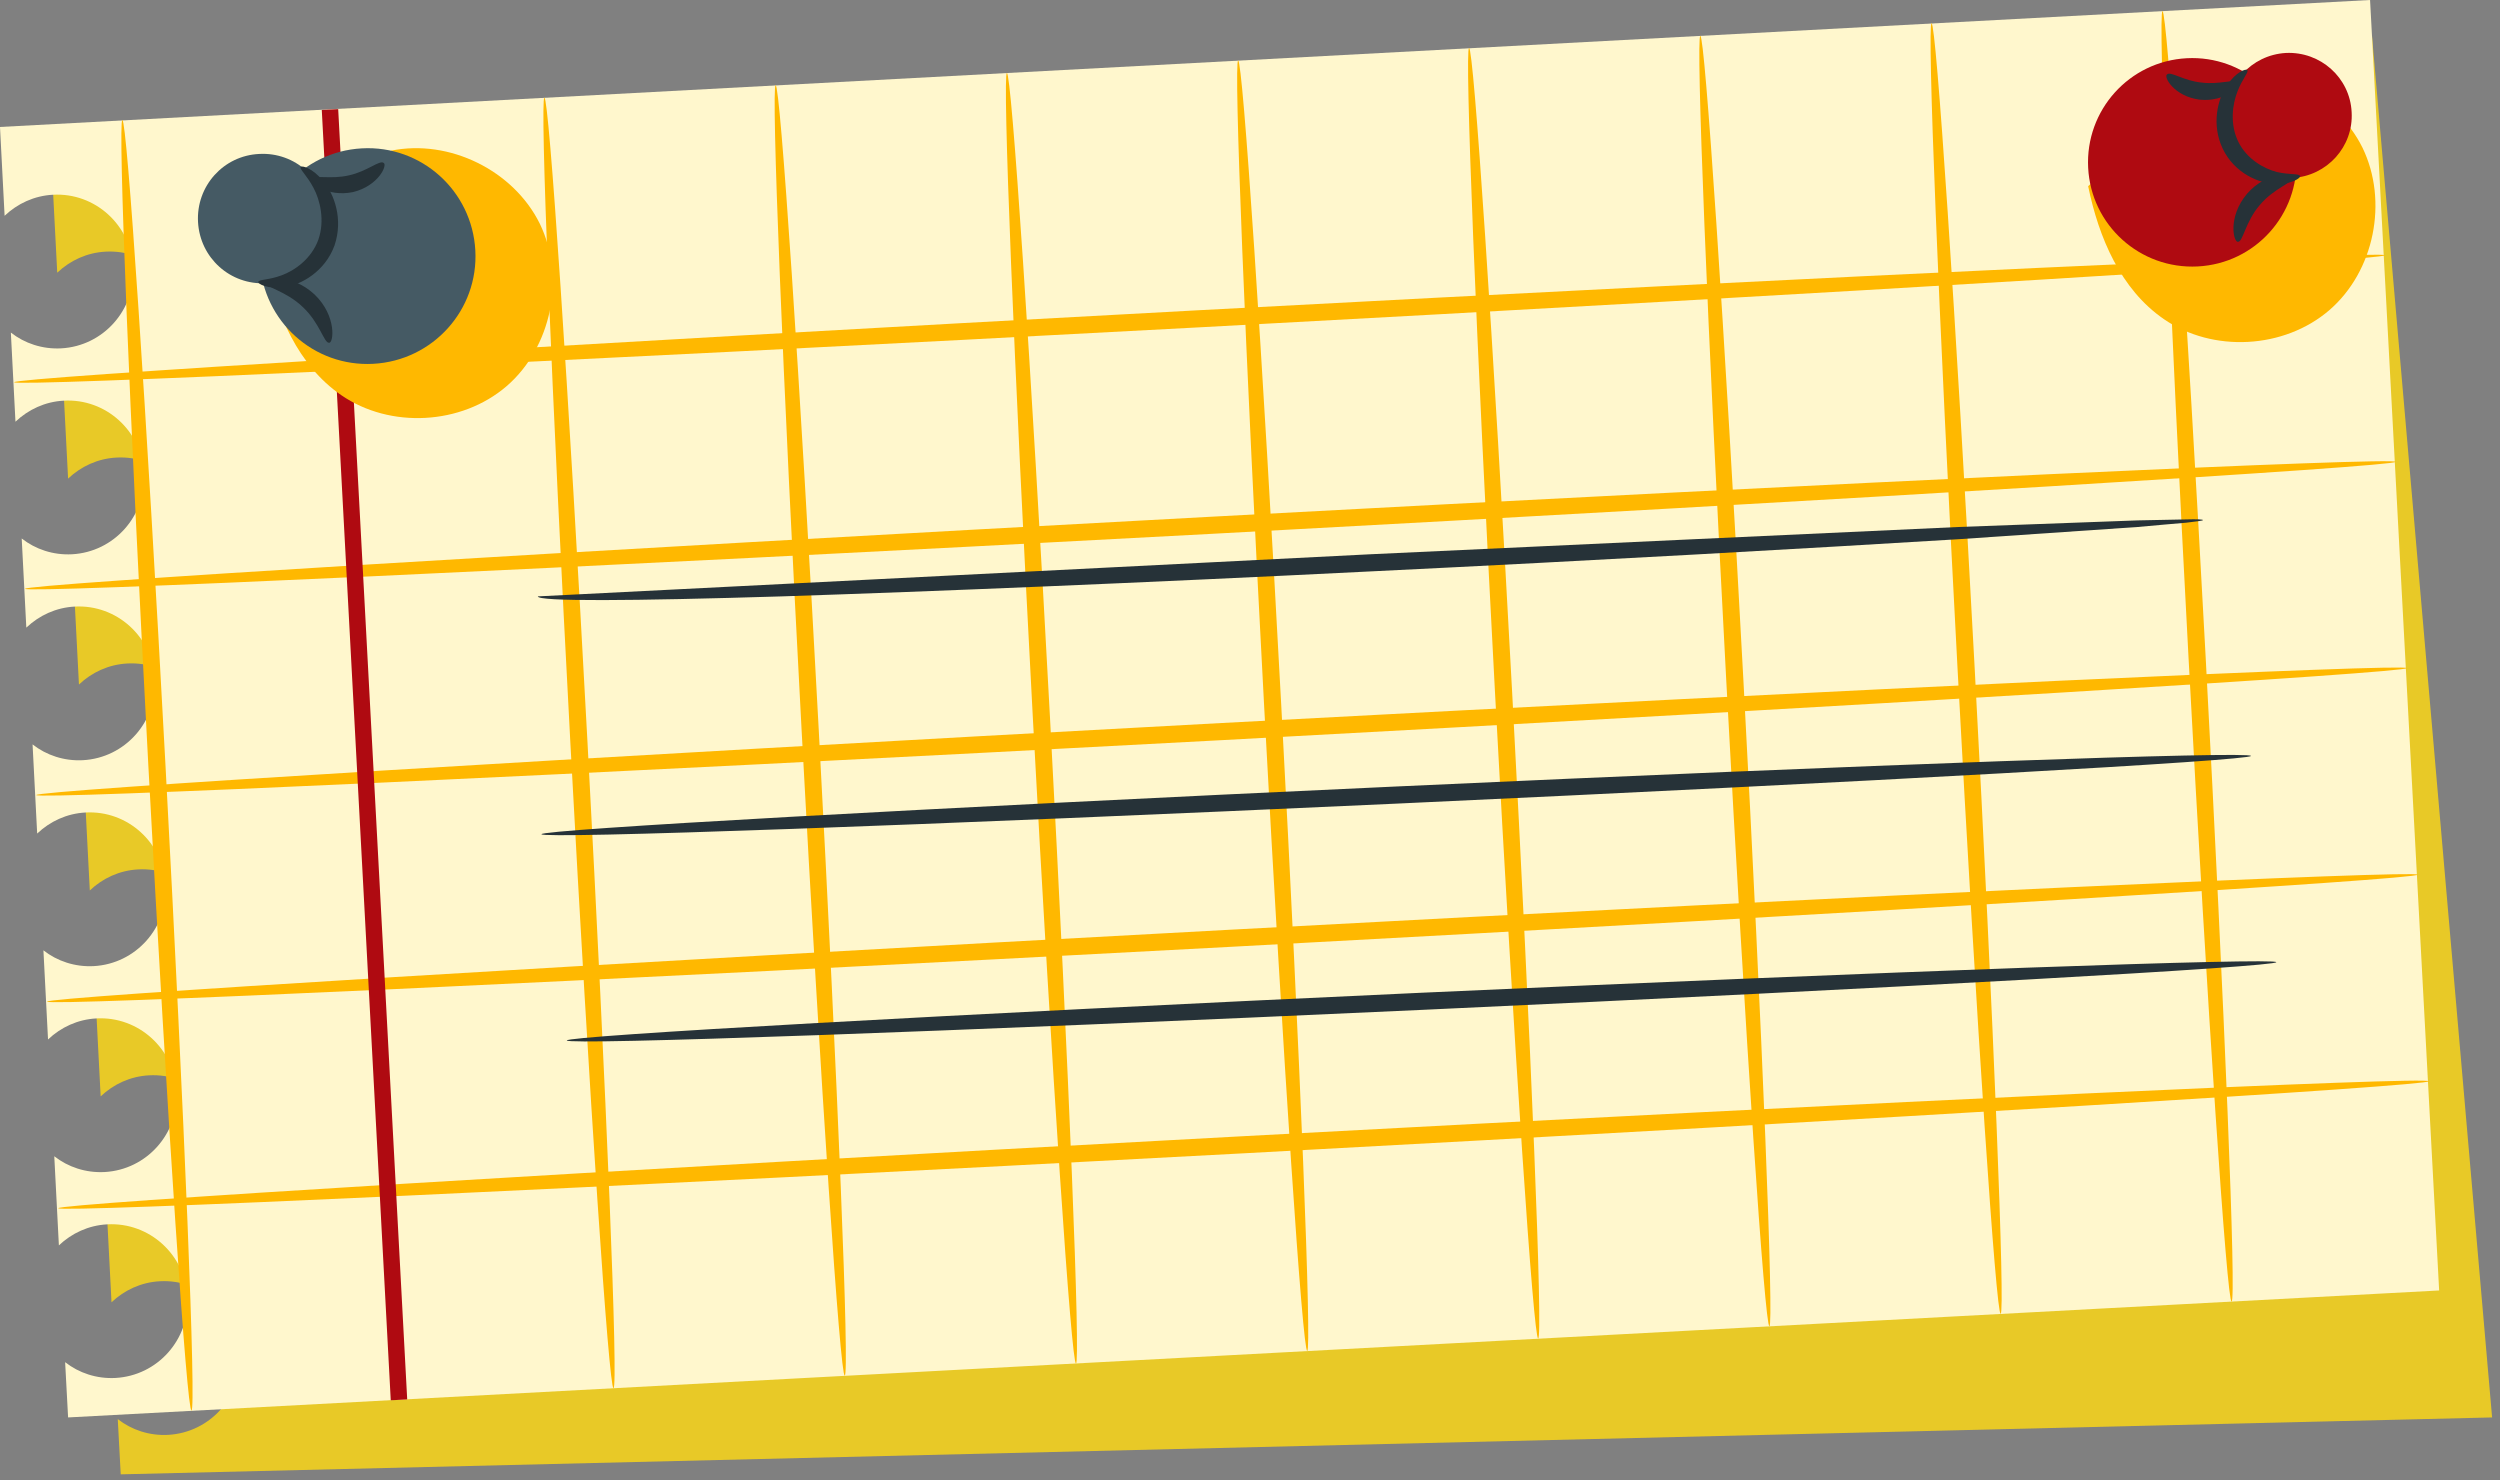 <?xml version="1.0" encoding="UTF-8"?> <svg xmlns="http://www.w3.org/2000/svg" width="76" height="45" viewBox="0 0 76 45" fill="none"><rect x="0" y="0" width="76" height="45" fill="#808080" stroke="none"/> <path d="M1.6 5.59L1.74 8.29C2.13 7.92 2.64 7.68 3.21 7.65C4.49 7.58 5.58 8.57 5.65 9.86C5.72 11.15 4.74 12.25 3.46 12.32C2.89 12.35 2.35 12.17 1.93 11.84L2.07 14.55C2.46 14.18 2.97 13.94 3.54 13.91C4.82 13.84 5.91 14.83 5.98 16.12C6.05 17.41 5.07 18.51 3.79 18.58C3.22 18.61 2.68 18.43 2.26 18.1L2.4 20.81C2.79 20.44 3.3 20.2 3.87 20.17C5.15 20.1 6.24 21.09 6.31 22.38C6.38 23.67 5.4 24.77 4.12 24.84C3.55 24.87 3.01 24.69 2.59 24.36L2.73 27.07C3.12 26.7 3.63 26.46 4.2 26.43C5.48 26.36 6.57 27.35 6.64 28.64C6.71 29.93 5.73 31.03 4.45 31.1C3.88 31.13 3.34 30.95 2.92 30.62L3.06 33.33C3.45 32.96 3.96 32.72 4.53 32.69C5.81 32.62 6.9 33.61 6.97 34.9C7.04 36.19 6.06 37.29 4.78 37.36C4.21 37.39 3.67 37.21 3.25 36.88L3.39 39.59C3.78 39.22 4.29 38.98 4.86 38.95C6.14 38.88 7.23 39.87 7.3 41.16C7.37 42.45 6.39 43.55 5.11 43.62C4.54 43.65 4 43.47 3.58 43.14L3.67 44.82L75.76 43.09L72.11 1.1L1.6 5.59Z" fill="#E8C927"></path> <path d="M0 3.86L0.14 6.56C0.53 6.19 1.04 5.95 1.61 5.92C2.89 5.85 3.98 6.84 4.05 8.13C4.12 9.42 3.14 10.52 1.86 10.59C1.29 10.62 0.75 10.44 0.33 10.11L0.47 12.82C0.86 12.45 1.37 12.21 1.94 12.18C3.22 12.11 4.31 13.1 4.38 14.39C4.45 15.68 3.47 16.78 2.19 16.85C1.62 16.88 1.08 16.7 0.66 16.37L0.8 19.08C1.19 18.71 1.7 18.47 2.27 18.44C3.55 18.37 4.64 19.36 4.71 20.65C4.78 21.94 3.8 23.04 2.52 23.11C1.95 23.14 1.41 22.96 0.99 22.63L1.13 25.34C1.52 24.97 2.03 24.73 2.6 24.7C3.88 24.63 4.97 25.62 5.04 26.91C5.11 28.2 4.13 29.3 2.85 29.37C2.28 29.4 1.74 29.22 1.32 28.89L1.46 31.6C1.85 31.23 2.36 30.99 2.93 30.96C4.21 30.89 5.3 31.88 5.37 33.17C5.44 34.46 4.46 35.56 3.18 35.63C2.61 35.66 2.07 35.48 1.65 35.15L1.79 37.86C2.18 37.49 2.69 37.25 3.26 37.22C4.54 37.15 5.63 38.14 5.7 39.43C5.77 40.72 4.79 41.82 3.51 41.89C2.94 41.92 2.4 41.74 1.98 41.41L2.07 43.09L74.15 39.23L72.05 0L0 3.86Z" fill="#FFF7CD"></path> <path d="M72.5 7.76C72.51 7.9 56.38 8.88 36.48 9.95C16.57 11.02 0.43 11.76 0.43 11.62C0.42 11.48 16.55 10.5 36.46 9.43C56.35 8.37 72.49 7.62 72.5 7.76Z" fill="#FFB800"></path> <path d="M72.83 14.04C72.84 14.18 56.71 15.16 36.81 16.23C16.9 17.3 0.76 18.04 0.76 17.9C0.75 17.76 16.88 16.78 36.79 15.71C56.68 14.64 72.82 13.89 72.83 14.04Z" fill="#FFB800"></path> <path d="M73.17 20.31C73.18 20.45 57.05 21.43 37.15 22.5C17.24 23.57 1.1 24.31 1.1 24.17C1.09 24.03 17.22 23.05 37.13 21.98C57.02 20.92 73.16 20.17 73.17 20.31Z" fill="#FFB800"></path> <path d="M73.5 26.59C73.51 26.73 57.38 27.71 37.48 28.78C17.57 29.85 1.43 30.59 1.43 30.45C1.42 30.31 17.55 29.33 37.46 28.26C57.35 27.19 73.5 26.45 73.5 26.59Z" fill="#FFB800"></path> <path d="M73.84 32.87C73.85 33.01 57.72 33.99 37.82 35.06C17.91 36.13 1.77 36.87 1.77 36.73C1.76 36.59 17.89 35.61 37.8 34.54C57.69 33.47 73.83 32.72 73.84 32.87Z" fill="#FFB800"></path> <path d="M10.281 3.317L9.782 3.343L11.879 42.569L12.379 42.542L10.281 3.317Z" fill="#AF0A11"></path> <path d="M18.65 42.2C18.51 42.21 17.92 33.43 17.34 22.6C16.76 11.77 16.41 2.98 16.55 2.97C16.69 2.96 17.28 11.74 17.86 22.57C18.44 33.4 18.8 42.19 18.65 42.2Z" fill="#FFB800"></path> <path d="M5.82 42.88C5.68 42.89 5.09 34.11 4.51 23.28C3.93 12.45 3.58 3.66 3.72 3.65C3.86 3.64 4.45 12.42 5.03 23.25C5.61 34.09 5.97 42.88 5.82 42.88Z" fill="#FFB800"></path> <path d="M25.68 41.82C25.54 41.83 24.95 33.05 24.37 22.22C23.79 11.39 23.44 2.6 23.58 2.59C23.72 2.58 24.31 11.36 24.89 22.19C25.47 33.03 25.83 41.81 25.68 41.82Z" fill="#FFB800"></path> <path d="M32.71 41.45C32.57 41.46 31.98 32.68 31.4 21.85C30.82 11.02 30.47 2.23 30.61 2.22C30.75 2.21 31.34 10.99 31.92 21.82C32.5 32.65 32.85 41.44 32.71 41.45Z" fill="#FFB800"></path> <path d="M39.74 41.07C39.6 41.08 39.01 32.3 38.43 21.47C37.85 10.64 37.5 1.85 37.64 1.84C37.78 1.83 38.37 10.61 38.95 21.44C39.53 32.27 39.88 41.06 39.74 41.07Z" fill="#FFB800"></path> <path d="M46.76 40.69C46.62 40.7 46.03 31.92 45.45 21.09C44.87 10.26 44.52 1.47 44.66 1.46C44.8 1.45 45.39 10.23 45.97 21.06C46.55 31.9 46.91 40.69 46.76 40.69Z" fill="#FFB800"></path> <path d="M53.79 40.32C53.65 40.33 53.06 31.55 52.48 20.72C51.9 9.89 51.55 1.1 51.69 1.09C51.83 1.08 52.42 9.86 53 20.69C53.58 31.52 53.93 40.31 53.79 40.32Z" fill="#FFB800"></path> <path d="M60.82 39.94C60.68 39.95 60.09 31.17 59.51 20.34C58.93 9.51 58.58 0.72 58.72 0.71C58.86 0.7 59.45 9.48 60.03 20.31C60.61 31.15 60.96 39.93 60.82 39.94Z" fill="#FFB800"></path> <path d="M67.84 39.57C67.7 39.58 67.11 30.8 66.53 19.97C65.95 9.14 65.6 0.35 65.74 0.34C65.88 0.33 66.47 9.11 67.05 19.94C67.63 30.77 67.99 39.56 67.84 39.57Z" fill="#FFB800"></path> <path d="M66.97 15.81C66.97 15.83 66.79 15.85 66.46 15.89C66.06 15.92 65.58 15.97 64.99 16.02C63.63 16.11 61.8 16.24 59.57 16.39C54.99 16.67 48.67 17.03 41.68 17.37C34.69 17.72 28.36 17.98 23.77 18.13C19.19 18.27 16.34 18.29 16.35 18.13C19.08 17.99 28.36 17.52 41.65 16.85C48.6 16.53 54.89 16.23 59.55 16.02C61.78 15.94 63.62 15.87 64.98 15.82C65.57 15.81 66.06 15.8 66.46 15.79C66.79 15.78 66.97 15.79 66.97 15.81Z" fill="#263238"></path> <path d="M68.43 22.98C68.44 23.12 56.81 23.77 42.46 24.43C28.11 25.09 16.47 25.51 16.46 25.36C16.45 25.22 28.08 24.57 42.43 23.91C56.78 23.25 68.42 22.83 68.43 22.98Z" fill="#263238"></path> <path d="M69.2 29.25C69.21 29.39 57.58 30.04 43.23 30.7C28.88 31.36 17.24 31.78 17.23 31.63C17.22 31.49 28.85 30.84 43.2 30.18C57.55 29.53 69.19 29.11 69.2 29.25Z" fill="#263238"></path> <path d="M8.07 7.97C8.39 9.53 9.06 11.11 10.37 12.01C11.86 13.04 14.03 12.92 15.4 11.74C16.77 10.56 17.2 8.43 16.41 6.8C15.61 5.18 13.66 4.22 11.89 4.58" fill="#FFB800"></path> <path d="M7.9 7.96C8 9.77 9.54 11.16 11.35 11.06C13.16 10.96 14.55 9.42 14.45 7.61C14.35 5.8 12.81 4.41 11 4.51C9.19 4.61 7.8 6.15 7.9 7.96Z" fill="#455A64"></path> <path d="M6.02 6.75C6.08 7.84 7 8.67 8.09 8.61C9.18 8.55 10.01 7.62 9.95 6.54C9.89 5.45 8.97 4.62 7.88 4.68C6.79 4.73 5.96 5.66 6.02 6.75Z" fill="#455A64"></path> <path d="M7.85 8.57C7.87 8.49 8.16 8.52 8.56 8.37C8.95 8.23 9.47 7.87 9.68 7.28C9.88 6.7 9.73 6.08 9.53 5.71C9.33 5.33 9.1 5.14 9.14 5.08C9.16 5.02 9.5 5.1 9.83 5.51C10.16 5.9 10.44 6.66 10.17 7.46C9.88 8.26 9.15 8.66 8.65 8.73C8.12 8.8 7.83 8.62 7.85 8.57Z" fill="#263238"></path> <path d="M9.5 5.44C9.57 5.31 10.06 5.46 10.61 5.33C11.16 5.21 11.54 4.86 11.66 4.95C11.79 5.01 11.51 5.65 10.73 5.84C9.94 6 9.4 5.55 9.5 5.44Z" fill="#263238"></path> <path d="M10 10.42C9.85 10.43 9.72 9.81 9.2 9.33C8.69 8.84 8.07 8.74 8.07 8.59C8.04 8.45 8.86 8.3 9.56 8.95C10.25 9.61 10.14 10.45 10 10.42Z" fill="#263238"></path> <path d="M63.48 5.66C63.8 7.22 64.47 8.8 65.78 9.7C67.27 10.73 69.44 10.61 70.81 9.43C72.18 8.25 72.61 6.12 71.82 4.49C71.02 2.87 69.07 1.91 67.3 2.27" fill="#FFB800"></path> <path d="M69.81 4.77C69.9 6.52 68.56 8.01 66.81 8.1C65.06 8.19 63.57 6.85 63.48 5.1C63.39 3.35 64.73 1.86 66.48 1.77C68.22 1.68 69.72 3.02 69.81 4.77Z" fill="#AF0A11"></path> <path d="M71.49 3.41C71.55 4.46 70.74 5.35 69.69 5.41C68.64 5.47 67.75 4.66 67.69 3.61C67.63 2.56 68.44 1.67 69.49 1.61C70.54 1.56 71.44 2.36 71.49 3.41Z" fill="#AF0A11"></path> <path d="M69.92 5.35C69.95 5.4 69.68 5.61 69.17 5.59C68.68 5.58 67.93 5.27 67.57 4.52C67.22 3.78 67.42 3.01 67.69 2.61C67.97 2.18 68.28 2.08 68.32 2.13C68.37 2.19 68.17 2.39 68.02 2.78C67.87 3.16 67.78 3.76 68.04 4.3C68.3 4.84 68.83 5.13 69.22 5.23C69.62 5.32 69.9 5.27 69.92 5.35Z" fill="#263238"></path> <path d="M68.01 2.51C68.11 2.61 67.65 3.11 66.87 3.03C66.09 2.93 65.76 2.33 65.88 2.26C65.99 2.16 66.39 2.46 66.93 2.51C67.47 2.58 67.93 2.39 68.01 2.51Z" fill="#263238"></path> <path d="M68.04 7.35C67.9 7.39 67.71 6.6 68.31 5.89C68.92 5.19 69.73 5.26 69.71 5.4C69.73 5.54 69.14 5.71 68.7 6.23C68.26 6.74 68.19 7.34 68.04 7.35Z" fill="#263238"></path> </svg> 